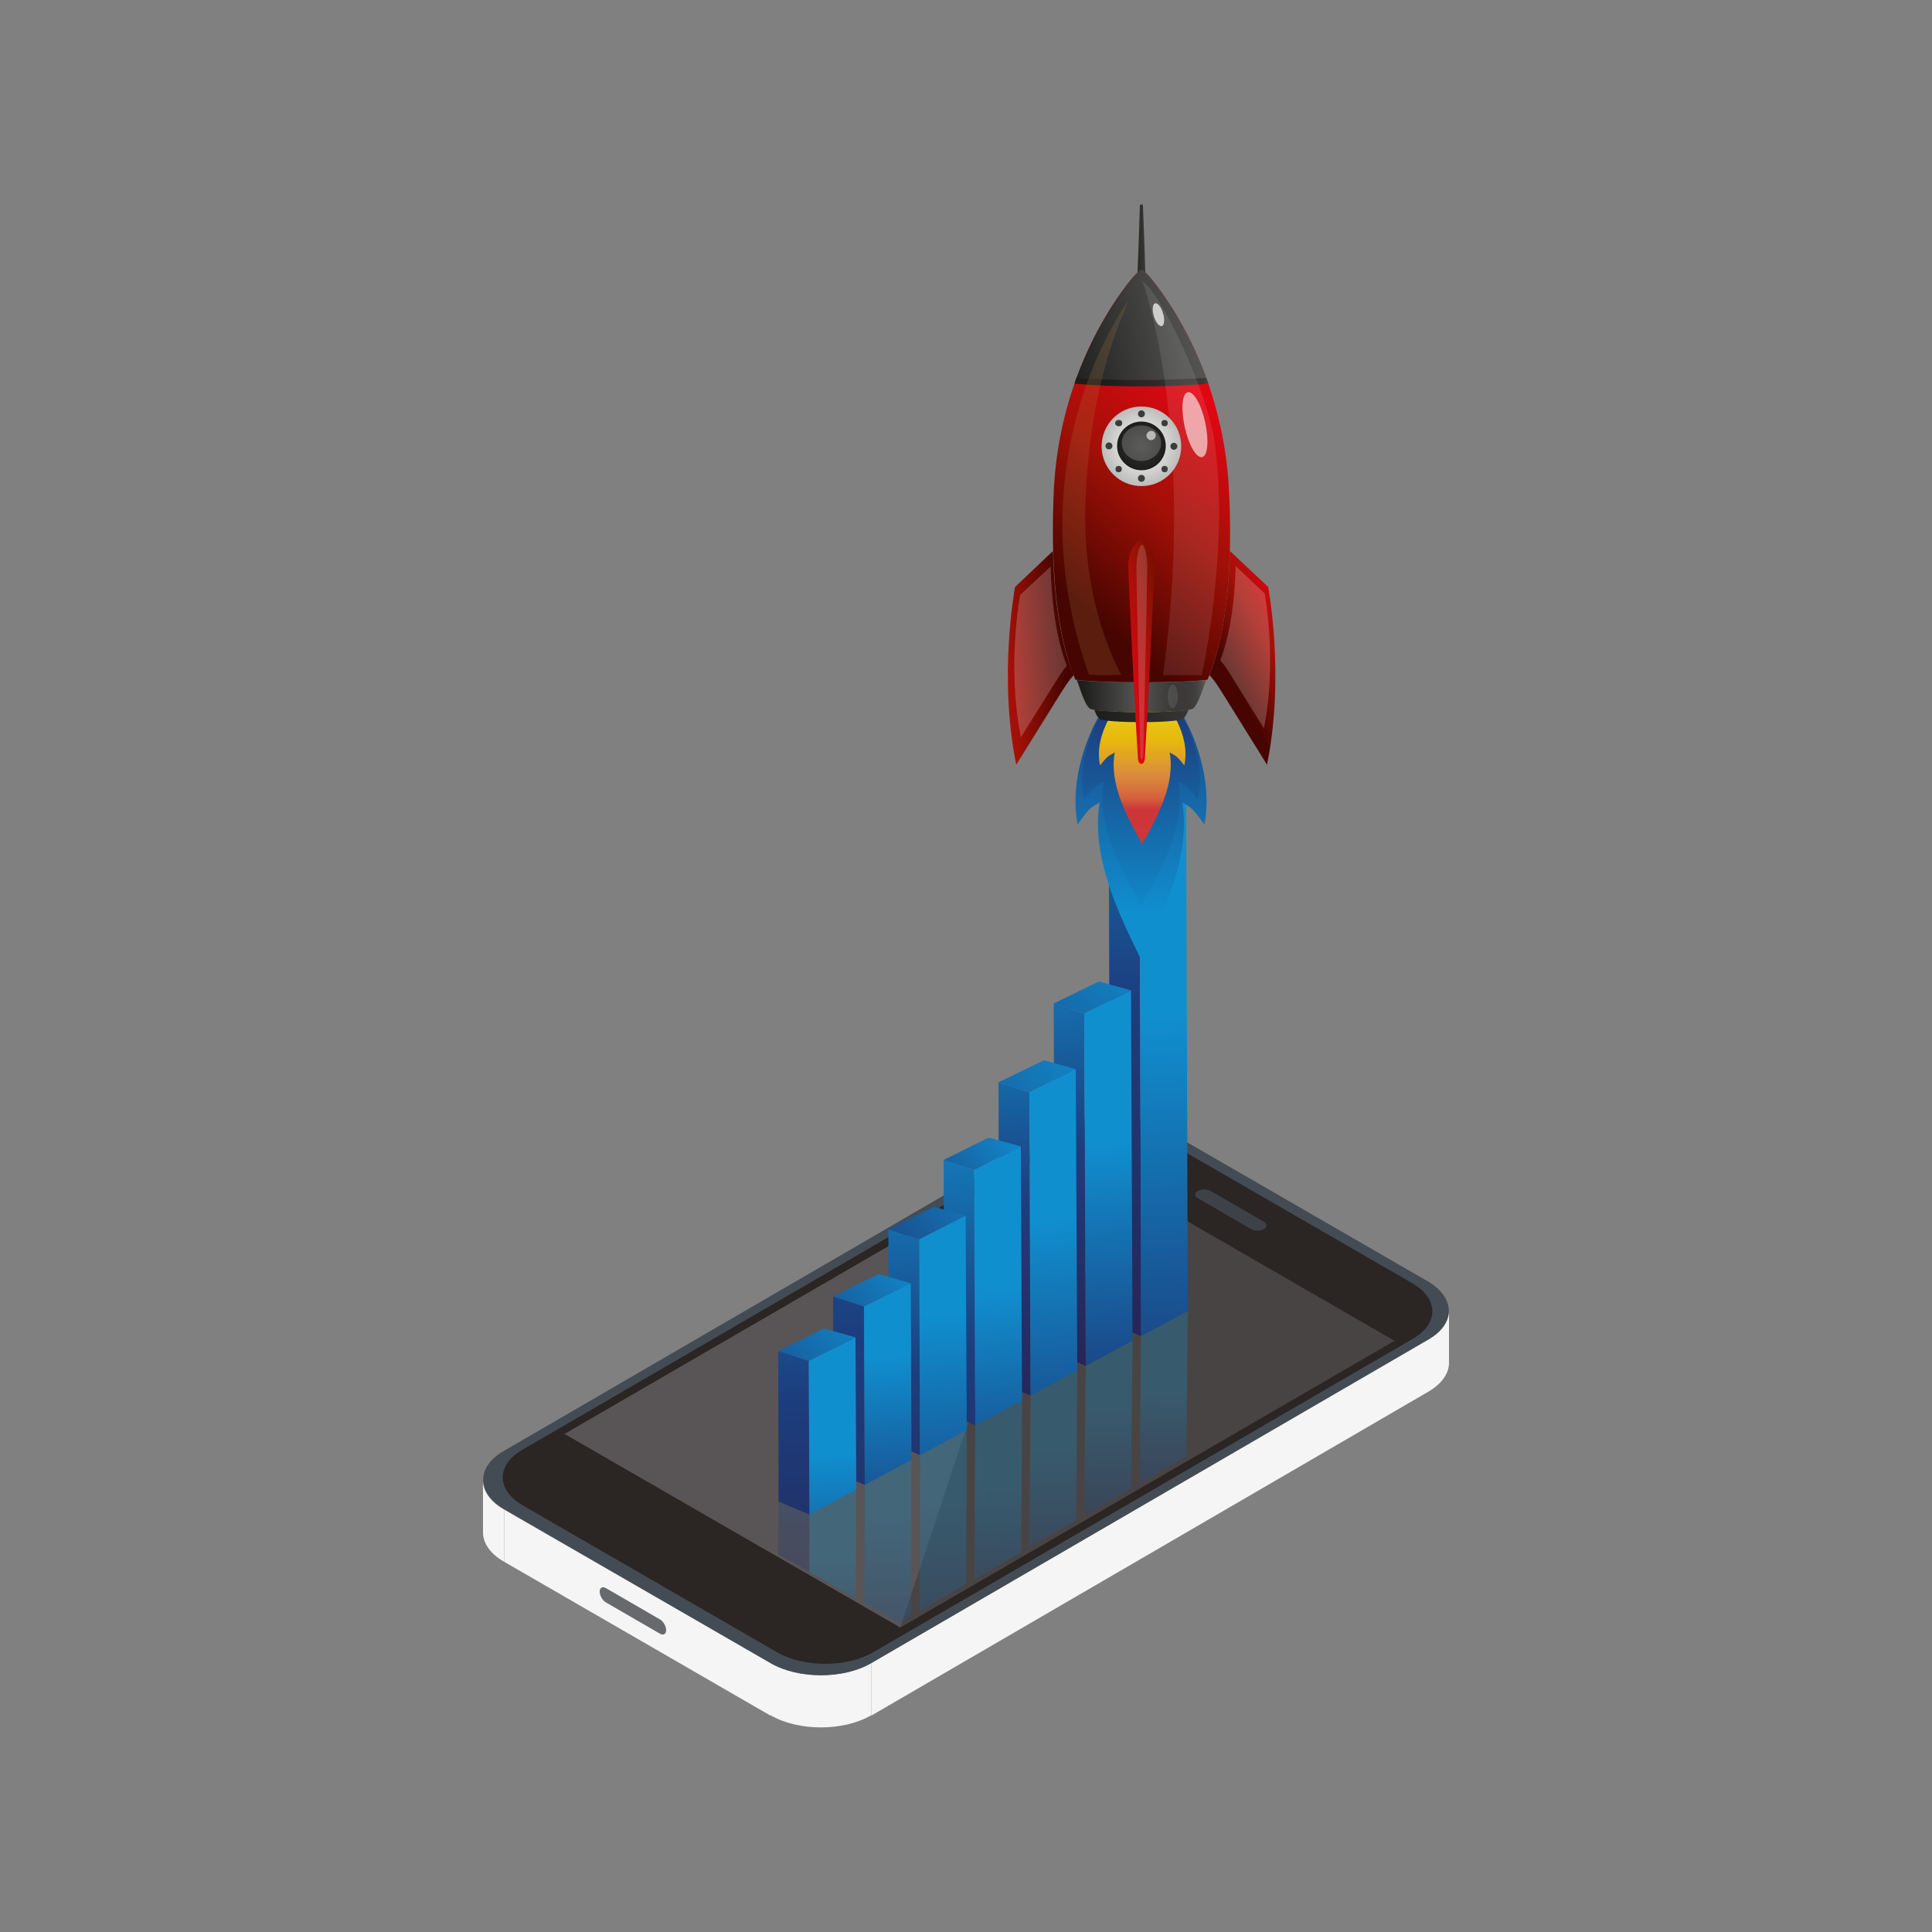 <?xml version="1.0" encoding="utf-8"?>
<!-- Generator: Adobe Illustrator 22.1.0, SVG Export Plug-In . SVG Version: 6.00 Build 0)  -->
<svg version="1.1" id="Ebene_1" xmlns="http://www.w3.org/2000/svg" xmlns:xlink="http://www.w3.org/1999/xlink" x="0px" y="0px"
	 viewBox="0 0 500 500" enable-background="new 0 0 500 500" xml:space="preserve">
<rect x="0" y="0" width="500" height="500" fill="#808080" stroke="none"/>
<linearGradient id="SVGID_1_" gradientUnits="userSpaceOnUse" x1="303.516" y1="224.736" x2="256.886" y2="259.242" gradientTransform="matrix(1.015 -6.920000e-02 3.400000e-03 0.985 -3.945 17.917)">
	<stop  offset="0" style="stop-color:#108FCF"/>
	<stop  offset="0.538" style="stop-color:#1C3E7E"/>
	<stop  offset="1" style="stop-color:#262658"/>
</linearGradient>
<polyline fill="url(#SVGID_1_)" points="288.5,226.1 298.2,221.3 305.1,223.2 295.1,228.2 "/>
<g>
	<g>
		<g id="XMLID_10_">
			<g id="XMLID_11_" enable-background="new    ">
				<g id="XMLID_22_">
					<path id="XMLID_23_" fill="#F5F5F5" d="M375,339.2l0,13.5c0,2.7-1.8,5.4-5.4,7.5l0-13.5C373.2,344.6,375,341.9,375,339.2z"/>
				</g>
				<g id="XMLID_20_">
					<path id="XMLID_21_" fill="#F5F5F5" d="M125,396.6l0-13.5c0,2.8,1.8,5.5,5.5,7.6l0,13.5C126.8,402.1,125,399.3,125,396.6z"/>
				</g>
				<g id="XMLID_18_">
					<polygon id="XMLID_19_" fill="#F5F5F5" points="369.6,346.7 369.6,360.2 225.5,444 225.5,430.4 					"/>
				</g>
				<g id="XMLID_16_">
					<polygon id="XMLID_17_" fill="#F5F5F5" points="199.4,430.4 199.4,444 130.5,404.2 130.5,390.7 					"/>
				</g>
				<g id="XMLID_14_">
					<path id="XMLID_15_" fill="#F5F5F5" d="M225.5,430.4l0,13.5c-7.2,4.2-18.9,4.2-26.1,0l0-13.5
						C206.6,434.6,218.4,434.6,225.5,430.4z"/>
				</g>
				<g id="XMLID_12_">
					<path id="XMLID_13_" fill="#434C54" d="M369.5,331.6c7.2,4.2,7.3,11,0.1,15.1l-144.1,83.7c-7.2,4.2-18.9,4.2-26.1,0l-68.9-39.8
						c-7.2-4.2-7.3-11-0.1-15.1l144.1-83.7c7.2-4.2,18.9-4.2,26.1,0L369.5,331.6z"/>
				</g>
			</g>
		</g>
		<g id="XMLID_8_">
			<path id="XMLID_9_" fill="#2B2523" d="M365.5,332.1c6.9,4,6.9,10.5,0.1,14.4l-139.6,81.1c-6.9,4-18,4-24.9,0l-65.8-38
				c-6.9-4-6.9-10.5-0.1-14.4l139.6-81.1c6.9-4,18-4,24.9,0L365.5,332.1z"/>
		</g>
		<g id="XMLID_5_">
			<polygon id="XMLID_7_" fill="#494444" points="360.9,347 233,421.2 146.1,371.1 274.1,296.9 			"/>
			<polygon id="XMLID_6_" opacity="0.2" fill="#9B9A9C" points="274.1,296.9 233,421.2 146.1,371.1 			"/>
		</g>
		<g id="XMLID_3_">
			<path id="XMLID_4_" fill="#67696D" d="M170.8,419.1c0.9,0.5,1.6,1.8,1.6,2.8c0,1-0.7,1.4-1.6,0.9l-14-8.1
				c-0.9-0.5-1.6-1.8-1.6-2.8c0-1,0.7-1.4,1.6-0.9L170.8,419.1z"/>
		</g>
		<g id="XMLID_1_">
			<path id="XMLID_2_" fill="#3C4248" d="M327.1,316.2c0.9,0.5,0.9,1.4,0,1.9c-0.9,0.5-2.4,0.5-3.3,0l-13.8-8
				c-0.9-0.5-0.9-1.4,0-1.9c0.9-0.5,2.4-0.5,3.3,0L327.1,316.2z"/>
		</g>
	</g>
	
		<linearGradient id="SVGID_2_" gradientUnits="userSpaceOnUse" x1="300.334" y1="164.958" x2="282.181" y2="351.442" gradientTransform="matrix(1.015 -6.920000e-02 3.400000e-03 0.985 -3.945 17.917)">
		<stop  offset="0" style="stop-color:#108FCF"/>
		<stop  offset="0.538" style="stop-color:#1C3E7E"/>
		<stop  offset="1" style="stop-color:#262658"/>
	</linearGradient>
	<polygon fill="url(#SVGID_2_)" points="295.3,345.8 287.3,342.4 286.9,191.2 294.9,193.8 	"/>
	
		<linearGradient id="SVGID_3_" gradientUnits="userSpaceOnUse" x1="299.542" y1="269.103" x2="297.906" y2="457.226" gradientTransform="matrix(1.015 -6.920000e-02 3.400000e-03 0.985 -3.945 17.917)">
		<stop  offset="0" style="stop-color:#108FCF"/>
		<stop  offset="0.538" style="stop-color:#1C3E7E"/>
		<stop  offset="1" style="stop-color:#262658"/>
	</linearGradient>
	<polygon fill="url(#SVGID_3_)" points="295.3,345.8 307.4,339.3 306.9,187.8 294.9,193.8 	"/>
	
		<linearGradient id="SVGID_4_" gradientUnits="userSpaceOnUse" x1="275.452" y1="237.877" x2="275.452" y2="357.89" gradientTransform="matrix(1.015 -6.920000e-02 3.400000e-03 0.985 -3.945 17.917)">
		<stop  offset="0" style="stop-color:#108FCF"/>
		<stop  offset="0.538" style="stop-color:#1C3E7E"/>
		<stop  offset="1" style="stop-color:#262658"/>
	</linearGradient>
	<polygon fill="url(#SVGID_4_)" points="281,353.5 273,350.1 272.7,259.7 280.6,262.3 	"/>
	
		<linearGradient id="SVGID_5_" gradientUnits="userSpaceOnUse" x1="285.363" y1="301.8" x2="284.8" y2="426.319" gradientTransform="matrix(1.015 -6.920000e-02 3.400000e-03 0.985 -3.945 17.917)">
		<stop  offset="0" style="stop-color:#108FCF"/>
		<stop  offset="0.538" style="stop-color:#1C3E7E"/>
		<stop  offset="1" style="stop-color:#262658"/>
	</linearGradient>
	<polygon fill="url(#SVGID_5_)" points="281,353.5 293.1,347 292.7,256.3 280.6,262.3 	"/>
	
		<linearGradient id="SVGID_6_" gradientUnits="userSpaceOnUse" x1="297.993" y1="250.321" x2="204.475" y2="325.248" gradientTransform="matrix(1.015 -6.920000e-02 3.400000e-03 0.985 -3.945 17.917)">
		<stop  offset="0" style="stop-color:#108FCF"/>
		<stop  offset="0.538" style="stop-color:#1C3E7E"/>
		<stop  offset="1" style="stop-color:#262658"/>
	</linearGradient>
	<polyline fill="url(#SVGID_6_)" points="272.7,259.7 284.4,254 292.7,256.3 280.6,262.3 	"/>
	
		<linearGradient id="SVGID_7_" gradientUnits="userSpaceOnUse" x1="264.152" y1="253.759" x2="259.644" y2="369.828" gradientTransform="matrix(1.015 -6.920000e-02 3.400000e-03 0.985 -3.945 17.917)">
		<stop  offset="0" style="stop-color:#108FCF"/>
		<stop  offset="0.538" style="stop-color:#1C3E7E"/>
		<stop  offset="1" style="stop-color:#262658"/>
	</linearGradient>
	<polygon fill="url(#SVGID_7_)" points="266.7,361.2 258.7,357.8 258.4,280.1 266.4,282.7 	"/>
	
		<linearGradient id="SVGID_8_" gradientUnits="userSpaceOnUse" x1="271.22" y1="320.702" x2="271.22" y2="448.039" gradientTransform="matrix(1.015 -6.920000e-02 3.400000e-03 0.985 -3.945 17.917)">
		<stop  offset="0" style="stop-color:#108FCF"/>
		<stop  offset="0.538" style="stop-color:#1C3E7E"/>
		<stop  offset="1" style="stop-color:#262658"/>
	</linearGradient>
	<polygon fill="url(#SVGID_8_)" points="266.7,361.2 278.8,354.7 278.4,276.7 266.4,282.7 	"/>
	
		<linearGradient id="SVGID_9_" gradientUnits="userSpaceOnUse" x1="284.888" y1="272.597" x2="173.336" y2="340.768" gradientTransform="matrix(1.015 -6.920000e-02 3.400000e-03 0.985 -3.945 17.917)">
		<stop  offset="0" style="stop-color:#108FCF"/>
		<stop  offset="0.538" style="stop-color:#1C3E7E"/>
		<stop  offset="1" style="stop-color:#262658"/>
	</linearGradient>
	<polyline fill="url(#SVGID_9_)" points="258.4,280.1 270.2,274.4 278.4,276.7 266.4,282.7 	"/>
	
		<linearGradient id="SVGID_10_" gradientUnits="userSpaceOnUse" x1="247.252" y1="282.951" x2="247.252" y2="413.67" gradientTransform="matrix(1.015 -6.920000e-02 3.400000e-03 0.985 -3.945 17.917)">
		<stop  offset="0" style="stop-color:#108FCF"/>
		<stop  offset="0.538" style="stop-color:#1C3E7E"/>
		<stop  offset="1" style="stop-color:#262658"/>
	</linearGradient>
	<polygon fill="url(#SVGID_10_)" points="252.4,368.9 244.4,365.5 244.2,300.2 252.1,302.8 	"/>
	
		<linearGradient id="SVGID_11_" gradientUnits="userSpaceOnUse" x1="257.124" y1="338.577" x2="257.687" y2="449.011" gradientTransform="matrix(1.015 -6.920000e-02 3.400000e-03 0.985 -3.945 17.917)">
		<stop  offset="0" style="stop-color:#108FCF"/>
		<stop  offset="0.538" style="stop-color:#1C3E7E"/>
		<stop  offset="1" style="stop-color:#262658"/>
	</linearGradient>
	<polygon fill="url(#SVGID_11_)" points="252.4,368.9 264.5,362.4 264.2,296.7 252.1,302.8 	"/>
	
		<linearGradient id="SVGID_12_" gradientUnits="userSpaceOnUse" x1="263.395" y1="295.918" x2="205.93" y2="334.229" gradientTransform="matrix(1.015 -6.920000e-02 3.400000e-03 0.985 -3.945 17.917)">
		<stop  offset="0" style="stop-color:#108FCF"/>
		<stop  offset="0.538" style="stop-color:#1C3E7E"/>
		<stop  offset="1" style="stop-color:#262658"/>
	</linearGradient>
	<polyline fill="url(#SVGID_12_)" points="244.2,300.2 255.9,294.4 264.2,296.7 252.1,302.8 	"/>
	
		<linearGradient id="SVGID_13_" gradientUnits="userSpaceOnUse" x1="235.544" y1="292.46" x2="230.474" y2="416.418" gradientTransform="matrix(1.015 -6.920000e-02 3.400000e-03 0.985 -3.945 17.917)">
		<stop  offset="0" style="stop-color:#108FCF"/>
		<stop  offset="0.538" style="stop-color:#1C3E7E"/>
		<stop  offset="1" style="stop-color:#262658"/>
	</linearGradient>
	<polygon fill="url(#SVGID_13_)" points="238.1,376.6 230.1,373.2 229.9,318.1 237.9,320.7 	"/>
	
		<linearGradient id="SVGID_14_" gradientUnits="userSpaceOnUse" x1="243.183" y1="343.901" x2="239.803" y2="463.348" gradientTransform="matrix(1.015 -6.920000e-02 3.400000e-03 0.985 -3.945 17.917)">
		<stop  offset="0" style="stop-color:#108FCF"/>
		<stop  offset="0.538" style="stop-color:#1C3E7E"/>
		<stop  offset="1" style="stop-color:#262658"/>
	</linearGradient>
	<polygon fill="url(#SVGID_14_)" points="238.1,376.6 250.2,370.1 249.9,314.6 237.9,320.7 	"/>
	
		<linearGradient id="SVGID_15_" gradientUnits="userSpaceOnUse" x1="261.759" y1="305.487" x2="189.085" y2="351.683" gradientTransform="matrix(1.015 -6.920000e-02 3.400000e-03 0.985 -3.945 17.917)">
		<stop  offset="0" style="stop-color:#108FCF"/>
		<stop  offset="0.538" style="stop-color:#1C3E7E"/>
		<stop  offset="1" style="stop-color:#262658"/>
	</linearGradient>
	<polyline fill="url(#SVGID_15_)" points="229.9,318.1 241.7,312.3 249.9,314.6 237.9,320.7 	"/>
	
		<linearGradient id="SVGID_16_" gradientUnits="userSpaceOnUse" x1="221.786" y1="224.27" x2="217.278" y2="452.469" gradientTransform="matrix(1.015 -6.920000e-02 3.400000e-03 0.985 -3.945 17.917)">
		<stop  offset="0" style="stop-color:#108FCF"/>
		<stop  offset="0.538" style="stop-color:#1C3E7E"/>
		<stop  offset="1" style="stop-color:#262658"/>
	</linearGradient>
	<polygon fill="url(#SVGID_16_)" points="223.8,384.3 215.8,380.9 215.6,335.5 223.6,338.1 	"/>
	
		<linearGradient id="SVGID_17_" gradientUnits="userSpaceOnUse" x1="228.918" y1="353.945" x2="228.918" y2="446.911" gradientTransform="matrix(1.015 -6.920000e-02 3.400000e-03 0.985 -3.945 17.917)">
		<stop  offset="0" style="stop-color:#108FCF"/>
		<stop  offset="0.538" style="stop-color:#1C3E7E"/>
		<stop  offset="1" style="stop-color:#262658"/>
	</linearGradient>
	<polygon fill="url(#SVGID_17_)" points="223.8,384.3 235.9,377.8 235.7,332.1 223.6,338.1 	"/>
	
		<linearGradient id="SVGID_18_" gradientUnits="userSpaceOnUse" x1="237.339" y1="327.775" x2="173.678" y2="373.408" gradientTransform="matrix(1.015 -6.920000e-02 3.400000e-03 0.985 -3.945 17.917)">
		<stop  offset="0" style="stop-color:#108FCF"/>
		<stop  offset="0.538" style="stop-color:#1C3E7E"/>
		<stop  offset="1" style="stop-color:#262658"/>
	</linearGradient>
	<polyline fill="url(#SVGID_18_)" points="215.6,335.5 227.4,329.7 235.7,332.1 223.6,338.1 	"/>
	
		<linearGradient id="SVGID_19_" gradientUnits="userSpaceOnUse" x1="209.744" y1="285.478" x2="201.856" y2="429.158" gradientTransform="matrix(1.015 -6.920000e-02 3.400000e-03 0.985 -3.945 17.917)">
		<stop  offset="0" style="stop-color:#108FCF"/>
		<stop  offset="0.538" style="stop-color:#1C3E7E"/>
		<stop  offset="1" style="stop-color:#262658"/>
	</linearGradient>
	<polygon fill="url(#SVGID_19_)" points="209.5,392 201.5,388.6 201.4,349.6 209.3,352.2 	"/>
	
		<linearGradient id="SVGID_20_" gradientUnits="userSpaceOnUse" x1="214.682" y1="378.537" x2="212.992" y2="465.869" gradientTransform="matrix(1.015 -6.920000e-02 3.400000e-03 0.985 -3.945 17.917)">
		<stop  offset="0" style="stop-color:#108FCF"/>
		<stop  offset="0.538" style="stop-color:#1C3E7E"/>
		<stop  offset="1" style="stop-color:#262658"/>
	</linearGradient>
	<polygon fill="url(#SVGID_20_)" points="209.5,392 221.6,385.5 221.4,346.1 209.3,352.2 	"/>
	
		<linearGradient id="SVGID_21_" gradientUnits="userSpaceOnUse" x1="225.471" y1="339.225" x2="157.302" y2="389.365" gradientTransform="matrix(1.015 -6.920000e-02 3.400000e-03 0.985 -3.945 17.917)">
		<stop  offset="0" style="stop-color:#108FCF"/>
		<stop  offset="0.538" style="stop-color:#1C3E7E"/>
		<stop  offset="1" style="stop-color:#262658"/>
	</linearGradient>
	<polyline fill="url(#SVGID_21_)" points="201.4,349.6 213.2,343.8 221.4,346.1 209.3,352.2 	"/>
	<linearGradient id="SVGID_22_" gradientUnits="userSpaceOnUse" x1="207.423" y1="361.796" x2="204.181" y2="420.848">
		<stop  offset="0" style="stop-color:#108FCF"/>
		<stop  offset="0.538" style="stop-color:#1C3E7E"/>
		<stop  offset="1" style="stop-color:#262658"/>
	</linearGradient>
	<polygon opacity="0.3" fill="url(#SVGID_22_)" points="209.4,406.8 209.5,392 201.5,388.6 201.4,402.3 	"/>
	<linearGradient id="SVGID_23_" gradientUnits="userSpaceOnUse" x1="215.484" y1="403.641" x2="214.45" y2="457.091">
		<stop  offset="0" style="stop-color:#108FCF"/>
		<stop  offset="0.538" style="stop-color:#1C3E7E"/>
		<stop  offset="1" style="stop-color:#262658"/>
	</linearGradient>
	<polygon opacity="0.3" fill="url(#SVGID_23_)" points="221.5,413.7 221.6,385.5 209.5,392 209.5,406.8 	"/>
	<linearGradient id="SVGID_24_" gradientUnits="userSpaceOnUse" x1="229.788" y1="392.679" x2="229.788" y2="467.731">
		<stop  offset="0" style="stop-color:#108FCF"/>
		<stop  offset="0.538" style="stop-color:#1C3E7E"/>
		<stop  offset="1" style="stop-color:#262658"/>
	</linearGradient>
	<polygon opacity="0.3" fill="url(#SVGID_24_)" points="232.7,420 235.8,418.2 235.9,377.8 223.8,384.3 223.7,414.9 	"/>
	<linearGradient id="SVGID_25_" gradientUnits="userSpaceOnUse" x1="244.182" y1="389.016" x2="241.63" y2="479.194">
		<stop  offset="0" style="stop-color:#108FCF"/>
		<stop  offset="0.538" style="stop-color:#1C3E7E"/>
		<stop  offset="1" style="stop-color:#262658"/>
	</linearGradient>
	<polygon opacity="0.3" fill="url(#SVGID_25_)" points="250,409.9 250.2,370.1 238.1,376.6 238,416.9 	"/>
	<linearGradient id="SVGID_26_" gradientUnits="userSpaceOnUse" x1="258.34" y1="386" x2="258.699" y2="456.456">
		<stop  offset="0" style="stop-color:#108FCF"/>
		<stop  offset="0.538" style="stop-color:#1C3E7E"/>
		<stop  offset="1" style="stop-color:#262658"/>
	</linearGradient>
	<polygon opacity="0.3" fill="url(#SVGID_26_)" points="264.3,401.7 264.5,362.4 252.4,368.9 252.2,408.7 	"/>
	<linearGradient id="SVGID_27_" gradientUnits="userSpaceOnUse" x1="272.6" y1="375.392" x2="272.6" y2="443.887">
		<stop  offset="0" style="stop-color:#108FCF"/>
		<stop  offset="0.538" style="stop-color:#1C3E7E"/>
		<stop  offset="1" style="stop-color:#262658"/>
	</linearGradient>
	<polygon opacity="0.3" fill="url(#SVGID_27_)" points="278.5,393.4 278.8,354.7 266.7,361.2 266.4,400.4 	"/>
	<linearGradient id="SVGID_28_" gradientUnits="userSpaceOnUse" x1="286.863" y1="365.145" x2="286.603" y2="422.691">
		<stop  offset="0" style="stop-color:#108FCF"/>
		<stop  offset="0.538" style="stop-color:#1C3E7E"/>
		<stop  offset="1" style="stop-color:#262658"/>
	</linearGradient>
	<polygon opacity="0.3" fill="url(#SVGID_28_)" points="292.7,385.2 293.1,347 281,353.5 280.6,392.2 	"/>
	<linearGradient id="SVGID_29_" gradientUnits="userSpaceOnUse" x1="301.127" y1="360.339" x2="300.668" y2="413.065">
		<stop  offset="0" style="stop-color:#108FCF"/>
		<stop  offset="0.538" style="stop-color:#1C3E7E"/>
		<stop  offset="1" style="stop-color:#262658"/>
	</linearGradient>
	<polygon opacity="0.3" fill="url(#SVGID_29_)" points="307,377 307.4,339.3 295.3,345.8 294.9,384 	"/>
</g>
<g>
	<linearGradient id="SVGID_30_" gradientUnits="userSpaceOnUse" x1="295.292" y1="237.007" x2="295.292" y2="124.358">
		<stop  offset="0" style="stop-color:#108FCF"/>
		<stop  offset="0.538" style="stop-color:#1C3E7E"/>
		<stop  offset="1" style="stop-color:#262658"/>
	</linearGradient>
	<path fill="url(#SVGID_30_)" d="M306.4,185.7l-11.1,0l0,0h0h0l0,0l-11.1,0c0,0-8,13.5-5.3,27.7c3.6-5.3,3.6-4.2,5.7-5.8
		c-2.3,14.2,4.8,28.6,10.7,40.7c0,0,0,0,0,0c0,0,0,0,0,0c0,0,0,0,0,0c0,0,0,0,0,0c5.9-12.1,12.9-26.5,10.7-40.7c2,1.6,2,0.5,5.7,5.8
		C314.4,199.2,306.4,185.7,306.4,185.7z"/>
	<linearGradient id="SVGID_31_" gradientUnits="userSpaceOnUse" x1="295.293" y1="239.751" x2="295.293" y2="139.016">
		<stop  offset="0" style="stop-color:#108FCF"/>
		<stop  offset="0.538" style="stop-color:#1C3E7E"/>
		<stop  offset="1" style="stop-color:#262658"/>
	</linearGradient>
	<path fill="url(#SVGID_31_)" d="M305.5,184.9l-10.2,0l0,0h0h0l0,0l-10.2,0c0,0-7,10.7-4.5,21.9c3.3-4.2,3.3-3.3,5.1-4.6
		c-2,11.2,4.3,22.6,9.6,32.2c0,0,0,0,0,0c0,0,0,0,0,0c0,0,0,0,0,0c0,0,0,0,0,0c5.3-9.6,11.7-21,9.6-32.2c1.8,1.3,1.8,0.4,5.1,4.6
		C312.5,195.6,305.5,184.9,305.5,184.9z"/>
	<linearGradient id="SVGID_32_" gradientUnits="userSpaceOnUse" x1="295.559" y1="184.15" x2="295.559" y2="209.512">
		<stop  offset="0" style="stop-color:#FFEE25"/>
		<stop  offset="1.783161e-02" style="stop-color:#FFE920"/>
		<stop  offset="0.102" style="stop-color:#FED60E"/>
		<stop  offset="0.189" style="stop-color:#FDCB04"/>
		<stop  offset="0.281" style="stop-color:#FDC700"/>
		<stop  offset="0.668" style="stop-color:#F08F34"/>
		<stop  offset="0.888" style="stop-color:#E86031"/>
		<stop  offset="1" style="stop-color:#E2312D"/>
	</linearGradient>
	<path opacity="0.9" fill="url(#SVGID_32_)" d="M301.6,181.9l-6,0l0,0h0h0l0,0l-5.9,0c0,0-6.8,7.9-5,16.2c2.4-3.1,2.4-2.4,3.8-3.4
		c-1.5,8.3,3.2,16.7,7.1,23.8c0,0,0,0,0,0c0,0,0,0,0,0c0,0,0,0,0,0c0,0,0,0,0,0c3.9-7.1,8.6-15.5,7.1-23.8c1.4,1,1.4,0.3,3.8,3.4
		C308.3,189.8,301.6,181.9,301.6,181.9z"/>
	<g>
		<linearGradient id="SVGID_33_" gradientUnits="userSpaceOnUse" x1="317.16" y1="107.651" x2="276.207" y2="153.967">
			<stop  offset="0" style="stop-color:#E20613"/>
			<stop  offset="0.468" style="stop-color:#A11007"/>
			<stop  offset="1" style="stop-color:#460500"/>
		</linearGradient>
		<path fill="url(#SVGID_33_)" d="M295.4,69.9c0,0-0.6-0.3-3.7,3.7c-3,4-17.7,23.4-19,53.9c-1.3,30.3,3.6,43.4,5.6,48.4
			c5.7,0.9,28.5,0.9,34.2,0c2.1-5,7-18.1,5.6-48.4c-1.4-30.6-16-49.9-19-53.9c-3-4-3.7-3.7-3.7-3.7H295.4z"/>
		<linearGradient id="SVGID_34_" gradientUnits="userSpaceOnUse" x1="313.978" y1="180.125" x2="280.094" y2="180.125">
			<stop  offset="0" style="stop-color:#A2A2A2"/>
			<stop  offset="1.284030e-02" style="stop-color:#8E8E8E"/>
			<stop  offset="3.428584e-02" style="stop-color:#747473"/>
			<stop  offset="5.891782e-02" style="stop-color:#5F5E5D"/>
			<stop  offset="8.770807e-02" style="stop-color:#4E4D4C"/>
			<stop  offset="0.123" style="stop-color:#424241"/>
			<stop  offset="0.173" style="stop-color:#3C3B3A"/>
			<stop  offset="0.312" style="stop-color:#3A3938"/>
			<stop  offset="0.575" style="stop-color:#545453"/>
			<stop  offset="1" style="stop-color:#1D1D1B"/>
		</linearGradient>
		<path fill="url(#SVGID_34_)" d="M278.7,176c0.8,2.2,2.1,6.6,3.4,7.4c2,1.2,24.7,1.2,26.6,0c1.3-0.8,2.6-5.2,3.5-7.4
			C306.1,176.8,284.7,176.8,278.7,176L278.7,176z"/>
		<linearGradient id="SVGID_35_" gradientUnits="userSpaceOnUse" x1="323.724" y1="173.961" x2="285.454" y2="188.342">
			<stop  offset="0" style="stop-color:#FFFFFF"/>
			<stop  offset="0.409" style="stop-color:#3A3938"/>
			<stop  offset="1" style="stop-color:#1D1D1B"/>
		</linearGradient>
		<path fill="url(#SVGID_35_)" d="M283.2,183.7c0.4,1.1,0.9,2,1.3,2.3c1.6,1.2,20.1,1.2,21.7,0c0.5-0.3,0.9-1.2,1.4-2.3
			C303.1,184.5,287.7,184.5,283.2,183.7L283.2,183.7z"/>
		<linearGradient id="SVGID_36_" gradientUnits="userSpaceOnUse" x1="328.526" y1="95.108" x2="286.355" y2="99.496">
			<stop  offset="0" style="stop-color:#FFFFFF"/>
			<stop  offset="0.409" style="stop-color:#3A3938"/>
			<stop  offset="1" style="stop-color:#1D1D1B"/>
		</linearGradient>
		<path fill="url(#SVGID_36_)" d="M278.6,97.7c-0.2,0.5-0.4,1.1-0.5,1.6c5.6,0.5,11.4,0.7,17.3,0.7c6,0,11.8-0.2,17.3-0.7
			c-0.2-0.6-0.3-1.1-0.5-1.6c-5.4,0.4-11,0.6-16.8,0.6C289.6,98.3,284,98.1,278.6,97.7L278.6,97.7z"/>
		<linearGradient id="SVGID_37_" gradientUnits="userSpaceOnUse" x1="332.727" y1="78.1" x2="274.236" y2="89.73">
			<stop  offset="0" style="stop-color:#FFFFFF"/>
			<stop  offset="0.409" style="stop-color:#545453"/>
			<stop  offset="1" style="stop-color:#1D1D1B"/>
		</linearGradient>
		<path fill="url(#SVGID_37_)" d="M295.4,69.9c0,0-0.6-0.3-3.7,3.7c-1.9,2.5-8.2,10.9-13.1,24.2c5.4,0.4,11,0.5,16.8,0.5
			c5.8,0,11.4-0.2,16.8-0.5c-4.9-13.3-11.2-21.7-13.1-24.2c-3-4-3.7-3.7-3.7-3.7H295.4z"/>
		<linearGradient id="SVGID_38_" gradientUnits="userSpaceOnUse" x1="249.627" y1="171.739" x2="275.275" y2="169.688">
			<stop  offset="0" style="stop-color:#E20613"/>
			<stop  offset="0.468" style="stop-color:#A11007"/>
			<stop  offset="1" style="stop-color:#460500"/>
		</linearGradient>
		<path fill="url(#SVGID_38_)" d="M272.5,142.6l-9.8,9.3c0,0-4.4,23,0.3,46c13.3-21.3,12.7-20.7,14.9-23.2
			C276,170.2,273,160.7,272.5,142.6L272.5,142.6z"/>
		<linearGradient id="SVGID_39_" gradientUnits="userSpaceOnUse" x1="338.232" y1="162.187" x2="317.269" y2="173.4">
			<stop  offset="0" style="stop-color:#E20613"/>
			<stop  offset="0.468" style="stop-color:#A11007"/>
			<stop  offset="1" style="stop-color:#460500"/>
		</linearGradient>
		<path fill="url(#SVGID_39_)" d="M318.3,142.6l9.9,9.3c0,0,4.4,23-0.3,46c-13.3-21.3-12.7-20.7-14.9-23.2
			C314.8,170.2,317.8,160.7,318.3,142.6L318.3,142.6z"/>
		<linearGradient id="SVGID_40_" gradientUnits="userSpaceOnUse" x1="290.128" y1="169.83" x2="302.784" y2="167.436">
			<stop  offset="0" style="stop-color:#E20613"/>
			<stop  offset="0.634" style="stop-color:#A11007"/>
			<stop  offset="1" style="stop-color:#790F00"/>
		</linearGradient>
		<path fill="url(#SVGID_40_)" d="M292,145.8c0,4.2,1.9,41.9,2.5,50.4c0,0.5,0.2,1.5,0.9,1.5c0.7-0.1,0.9-1.1,0.9-1.5
			c0.5-8.5,2.5-46.2,2.5-50.4c0-1.5-1.1-5.7-3.4-5.8C293.2,140.1,292,144.2,292,145.8L292,145.8z"/>
		<linearGradient id="SVGID_41_" gradientUnits="userSpaceOnUse" x1="299.519" y1="61.699" x2="292.498" y2="61.699">
			<stop  offset="0" style="stop-color:#FFFFFF"/>
			<stop  offset="0.409" style="stop-color:#3A3938"/>
			<stop  offset="1" style="stop-color:#1D1D1B"/>
		</linearGradient>
		<path fill="url(#SVGID_41_)" d="M296.4,70.5c-0.2-7.3-0.5-14.3-0.6-17.1c0-0.4-0.1-0.5-0.4-0.5c-0.4,0-0.4,0.2-0.4,0.5
			c-0.1,2.8-0.3,9.8-0.6,17.1c0.8-0.7,1-0.6,1-0.6h0.1C295.5,69.9,295.7,69.8,296.4,70.5L296.4,70.5z"/>
		<path opacity="0.2" fill="#B17F49" d="M292,77.9c0,0-30.2,39.9-10.2,96.7c5.2,0.3,8.4,0,8.4,0s-10.3-17.3-9.3-44.5
			C282.1,98.2,290.4,82.5,292,77.9z"/>
		<path opacity="0.1" fill="#FFFFFF" d="M295.7,72.8c0,0,14,38.2,5.3,101.9c10,0,10,0,10,0s7.1-31,3.4-60
			C312.5,101.3,300.7,76.2,295.7,72.8z"/>
		<radialGradient id="SVGID_42_" cx="295.41" cy="115.445" r="10.281" gradientUnits="userSpaceOnUse">
			<stop  offset="0" style="stop-color:#FFFFFF"/>
			<stop  offset="1" style="stop-color:#BCBCBB"/>
		</radialGradient>
		<path fill="url(#SVGID_42_)" d="M295.4,105.2c5.7,0,10.3,4.6,10.3,10.3c0,5.7-4.6,10.3-10.3,10.3c-5.7,0-10.3-4.6-10.3-10.3
			C285.1,109.8,289.7,105.2,295.4,105.2L295.4,105.2z M295.4,109.2c3.5,0,6.3,2.8,6.3,6.3c0,3.5-2.8,6.3-6.3,6.3
			c-3.5,0-6.3-2.8-6.3-6.3C289.1,112,291.9,109.2,295.4,109.2L295.4,109.2z"/>
		<radialGradient id="SVGID_43_" cx="295.41" cy="115.453" r="6.277" gradientUnits="userSpaceOnUse">
			<stop  offset="0" style="stop-color:#333332"/>
			<stop  offset="1" style="stop-color:#1D1D1B"/>
		</radialGradient>
		<path fill="url(#SVGID_43_)" d="M295.4,121.7c3.5,0,6.3-2.8,6.3-6.3c0-3.5-2.8-6.3-6.3-6.3c-3.5,0-6.3,2.8-6.3,6.3
			C289.1,118.9,292,121.7,295.4,121.7L295.4,121.7z"/>
		<path fill="#3C3C3B" d="M295.4,108c0.5,0,0.9-0.4,0.9-0.9c0-0.5-0.4-0.9-0.9-0.9c-0.5,0-0.9,0.4-0.9,0.9
			C294.5,107.6,294.9,108,295.4,108L295.4,108z"/>
		<path fill="#3C3C3B" d="M302,108.9c0.3,0.3,0.3,0.9,0,1.2c-0.3,0.3-0.9,0.3-1.2,0c-0.3-0.3-0.3-0.9,0-1.2
			C301.1,108.6,301.6,108.6,302,108.9L302,108.9z"/>
		<path fill="#3C3C3B" d="M304.7,115.5c0,0.5-0.4,0.9-0.9,0.9c-0.5,0-0.9-0.4-0.9-0.9c0-0.5,0.4-0.9,0.9-0.9
			C304.3,114.6,304.7,115,304.7,115.5L304.7,115.5z"/>
		<path fill="#3C3C3B" d="M302,122c-0.3,0.3-0.9,0.3-1.2,0c-0.3-0.3-0.3-0.9,0-1.2c0.3-0.3,0.9-0.3,1.2,0
			C302.3,121.1,302.3,121.6,302,122L302,122z"/>
		<path fill="#3C3C3B" d="M295.4,124.7c-0.5,0-0.9-0.4-0.9-0.9c0-0.5,0.4-0.9,0.9-0.9c0.5,0,0.9,0.4,0.9,0.9
			C296.3,124.3,295.9,124.7,295.4,124.7L295.4,124.7z"/>
		<path fill="#3C3C3B" d="M288.9,122c-0.3-0.3-0.3-0.9,0-1.2c0.3-0.3,0.9-0.3,1.2,0c0.3,0.3,0.3,0.9,0,1.2
			C289.8,122.3,289.2,122.3,288.9,122L288.9,122z"/>
		<path fill="#3C3C3B" d="M286.1,115.4c0-0.5,0.4-0.9,0.9-0.9c0.5,0,0.9,0.4,0.9,0.9c0,0.5-0.4,0.9-0.9,0.9
			C286.5,116.3,286.1,115.9,286.1,115.4L286.1,115.4z"/>
		<path fill="#3C3C3B" d="M288.9,108.9c0.3-0.3,0.9-0.3,1.3,0c0.3,0.3,0.3,0.9,0,1.2c-0.3,0.3-0.9,0.3-1.3,0
			C288.5,109.8,288.5,109.3,288.9,108.9L288.9,108.9z"/>
		<defs>
			<filter id="Adobe_OpacityMaskFilter" filterUnits="userSpaceOnUse" x="290.3" y="110.1" width="10.2" height="9.1">
				<feFlood  style="flood-color:white;flood-opacity:1" result="back"/>
				<feBlend  in="SourceGraphic" in2="back" mode="normal"/>
			</filter>
		</defs>
		<mask maskUnits="userSpaceOnUse" x="290.3" y="110.1" width="10.2" height="9.1" id="SVGID_44_">
			<g filter="url(#Adobe_OpacityMaskFilter)">
				<defs>
					<filter id="Adobe_OpacityMaskFilter_1_" filterUnits="userSpaceOnUse" x="290.3" y="110.1" width="10.2" height="9.1">
						<feFlood  style="flood-color:white;flood-opacity:1" result="back"/>
						<feBlend  in="SourceGraphic" in2="back" mode="normal"/>
					</filter>
				</defs>
				<mask maskUnits="userSpaceOnUse" x="290.3" y="110.1" width="10.2" height="9.1" id="SVGID_44_">
					<g filter="url(#Adobe_OpacityMaskFilter_1_)">
					</g>
				</mask>
				
					<linearGradient id="SVGID_45_" gradientUnits="userSpaceOnUse" x1="104.561" y1="97.592" x2="104.561" y2="84.687" gradientTransform="matrix(1.108 0 0 1.116 179.556 8.183)">
					<stop  offset="0" style="stop-color:#000000"/>
					<stop  offset="1" style="stop-color:#FFFFFF"/>
				</linearGradient>
				<path mask="url(#SVGID_44_)" fill="url(#SVGID_45_)" d="M295.4,119.3c2.8,0,5.1-2.1,5.1-4.6c0-2.5-2.3-4.6-5.1-4.6
					c-2.8,0-5.1,2-5.1,4.6C290.3,117.2,292.6,119.3,295.4,119.3L295.4,119.3z"/>
			</g>
		</mask>
		
			<linearGradient id="SVGID_46_" gradientUnits="userSpaceOnUse" x1="104.561" y1="97.592" x2="104.561" y2="84.687" gradientTransform="matrix(1.108 0 0 1.116 179.556 8.183)">
			<stop  offset="0" style="stop-color:#FFFFFF"/>
			<stop  offset="1" style="stop-color:#FFFFFF"/>
		</linearGradient>
		<path opacity="0.2" fill="url(#SVGID_46_)" d="M295.4,119.3c2.8,0,5.1-2.1,5.1-4.6c0-2.5-2.3-4.6-5.1-4.6c-2.8,0-5.1,2-5.1,4.6
			C290.3,117.2,292.6,119.3,295.4,119.3L295.4,119.3z"/>
		<path opacity="0.2" fill="#D9D9D9" d="M294.1,146.6c0,4.1,0.8,40.3,1,48.5c0,0.4,0.1,1.4,0.4,1.5c0.3-0.1,0.4-1,0.4-1.5
			c0.2-8.2,1-44.4,1-48.5c0-1.5-0.4-5.4-1.3-5.6C294.5,141.2,294.1,145.2,294.1,146.6L294.1,146.6z"/>
		<path opacity="0.6" fill="#FFFFFF" d="M311.9,109.3c1,4.6,0.7,8.7-0.8,9c-1.5,0.3-3.5-3.2-4.5-7.8c-1-4.6-0.7-8.7,0.8-9
			C308.9,101.2,310.9,104.7,311.9,109.3z"/>
		<path opacity="0.1" fill="#FFFFFF" d="M304.8,180.2c0,1.7-0.6,3.1-1.3,3.1c-0.7,0-1.3-1.4-1.3-3.1c0-1.7,0.6-3.1,1.3-3.1
			C304.2,177.1,304.8,178.5,304.8,180.2z"/>
		<path opacity="0.7" fill="#FFFFFF" d="M301,81.1c0.5,1.6,0.3,3.1-0.3,3.3c-0.7,0.2-1.6-1-2.1-2.6c-0.5-1.6-0.3-3.1,0.3-3.3
			C299.6,78.3,300.5,79.4,301,81.1z"/>
		<path opacity="0.6" fill="#FFFFFF" d="M299.1,112.7c0,0.7-0.6,1.2-1.2,1.2c-0.7,0-1.2-0.6-1.2-1.2s0.6-1.2,1.2-1.2
			C298.6,111.5,299.1,112,299.1,112.7z"/>
		<defs>
			<filter id="Adobe_OpacityMaskFilter_2_" filterUnits="userSpaceOnUse" x="315.7" y="146.5" width="12.9" height="42">
				<feFlood  style="flood-color:white;flood-opacity:1" result="back"/>
				<feBlend  in="SourceGraphic" in2="back" mode="normal"/>
			</filter>
		</defs>
		<mask maskUnits="userSpaceOnUse" x="315.7" y="146.5" width="12.9" height="42" id="SVGID_47_">
			<g filter="url(#Adobe_OpacityMaskFilter_2_)">
				<defs>
					<filter id="Adobe_OpacityMaskFilter_3_" filterUnits="userSpaceOnUse" x="315.7" y="146.5" width="12.9" height="42">
						<feFlood  style="flood-color:white;flood-opacity:1" result="back"/>
						<feBlend  in="SourceGraphic" in2="back" mode="normal"/>
					</filter>
				</defs>
				<mask maskUnits="userSpaceOnUse" x="315.7" y="146.5" width="12.9" height="42" id="SVGID_47_">
					<g filter="url(#Adobe_OpacityMaskFilter_3_)">
					</g>
				</mask>
				<linearGradient id="SVGID_48_" gradientUnits="userSpaceOnUse" x1="322.834" y1="170.568" x2="328.022" y2="142.208">
					<stop  offset="0" style="stop-color:#000000"/>
					<stop  offset="1" style="stop-color:#FFFFFF"/>
				</linearGradient>
				<path mask="url(#SVGID_47_)" fill="url(#SVGID_48_)" d="M319.8,146.5l7.5,7.1c0,0,3.3,17.5-0.2,34.9
					c-10.1-16.2-9.6-15.7-11.3-17.6C317.1,167.5,319.4,160.3,319.8,146.5L319.8,146.5z"/>
			</g>
		</mask>
		<linearGradient id="SVGID_49_" gradientUnits="userSpaceOnUse" x1="322.834" y1="170.568" x2="328.022" y2="142.208">
			<stop  offset="0" style="stop-color:#FFFFFF"/>
			<stop  offset="1" style="stop-color:#FFFFFF"/>
		</linearGradient>
		<path opacity="0.2" fill="url(#SVGID_49_)" d="M319.8,146.5l7.5,7.1c0,0,3.3,17.5-0.2,34.9c-10.1-16.2-9.6-15.7-11.3-17.6
			C317.1,167.5,319.4,160.3,319.8,146.5L319.8,146.5z"/>
		<defs>
			<filter id="Adobe_OpacityMaskFilter_4_" filterUnits="userSpaceOnUse" x="262.5" y="146.6" width="13.6" height="44.2">
				<feFlood  style="flood-color:white;flood-opacity:1" result="back"/>
				<feBlend  in="SourceGraphic" in2="back" mode="normal"/>
			</filter>
		</defs>
		<mask maskUnits="userSpaceOnUse" x="262.5" y="146.6" width="13.6" height="44.2" id="SVGID_50_">
			<g filter="url(#Adobe_OpacityMaskFilter_4_)">
				<defs>
					<filter id="Adobe_OpacityMaskFilter_5_" filterUnits="userSpaceOnUse" x="262.5" y="146.6" width="13.6" height="44.2">
						<feFlood  style="flood-color:white;flood-opacity:1" result="back"/>
						<feBlend  in="SourceGraphic" in2="back" mode="normal"/>
					</filter>
				</defs>
				<mask maskUnits="userSpaceOnUse" x="262.5" y="146.6" width="13.6" height="44.2" id="SVGID_50_">
					<g filter="url(#Adobe_OpacityMaskFilter_5_)">
					</g>
				</mask>
				<linearGradient id="SVGID_51_" gradientUnits="userSpaceOnUse" x1="269.236" y1="183.263" x2="269.578" y2="145.295">
					<stop  offset="0" style="stop-color:#000000"/>
					<stop  offset="1" style="stop-color:#FFFFFF"/>
				</linearGradient>
				<path mask="url(#SVGID_50_)" fill="url(#SVGID_51_)" d="M271.9,146.6l-7.9,7.4c0,0-3.5,18.4,0.2,36.8
					c10.7-17,10.2-16.5,11.9-18.5C274.7,168.7,272.3,161.1,271.9,146.6L271.9,146.6z"/>
			</g>
		</mask>
		<linearGradient id="SVGID_52_" gradientUnits="userSpaceOnUse" x1="269.236" y1="183.263" x2="269.578" y2="145.295">
			<stop  offset="0" style="stop-color:#FFFFFF"/>
			<stop  offset="1" style="stop-color:#FFFFFF"/>
		</linearGradient>
		<path opacity="0.2" fill="url(#SVGID_52_)" d="M271.9,146.6l-7.9,7.4c0,0-3.5,18.4,0.2,36.8c10.7-17,10.2-16.5,11.9-18.5
			C274.7,168.7,272.3,161.1,271.9,146.6L271.9,146.6z"/>
	</g>
</g>
</svg>

